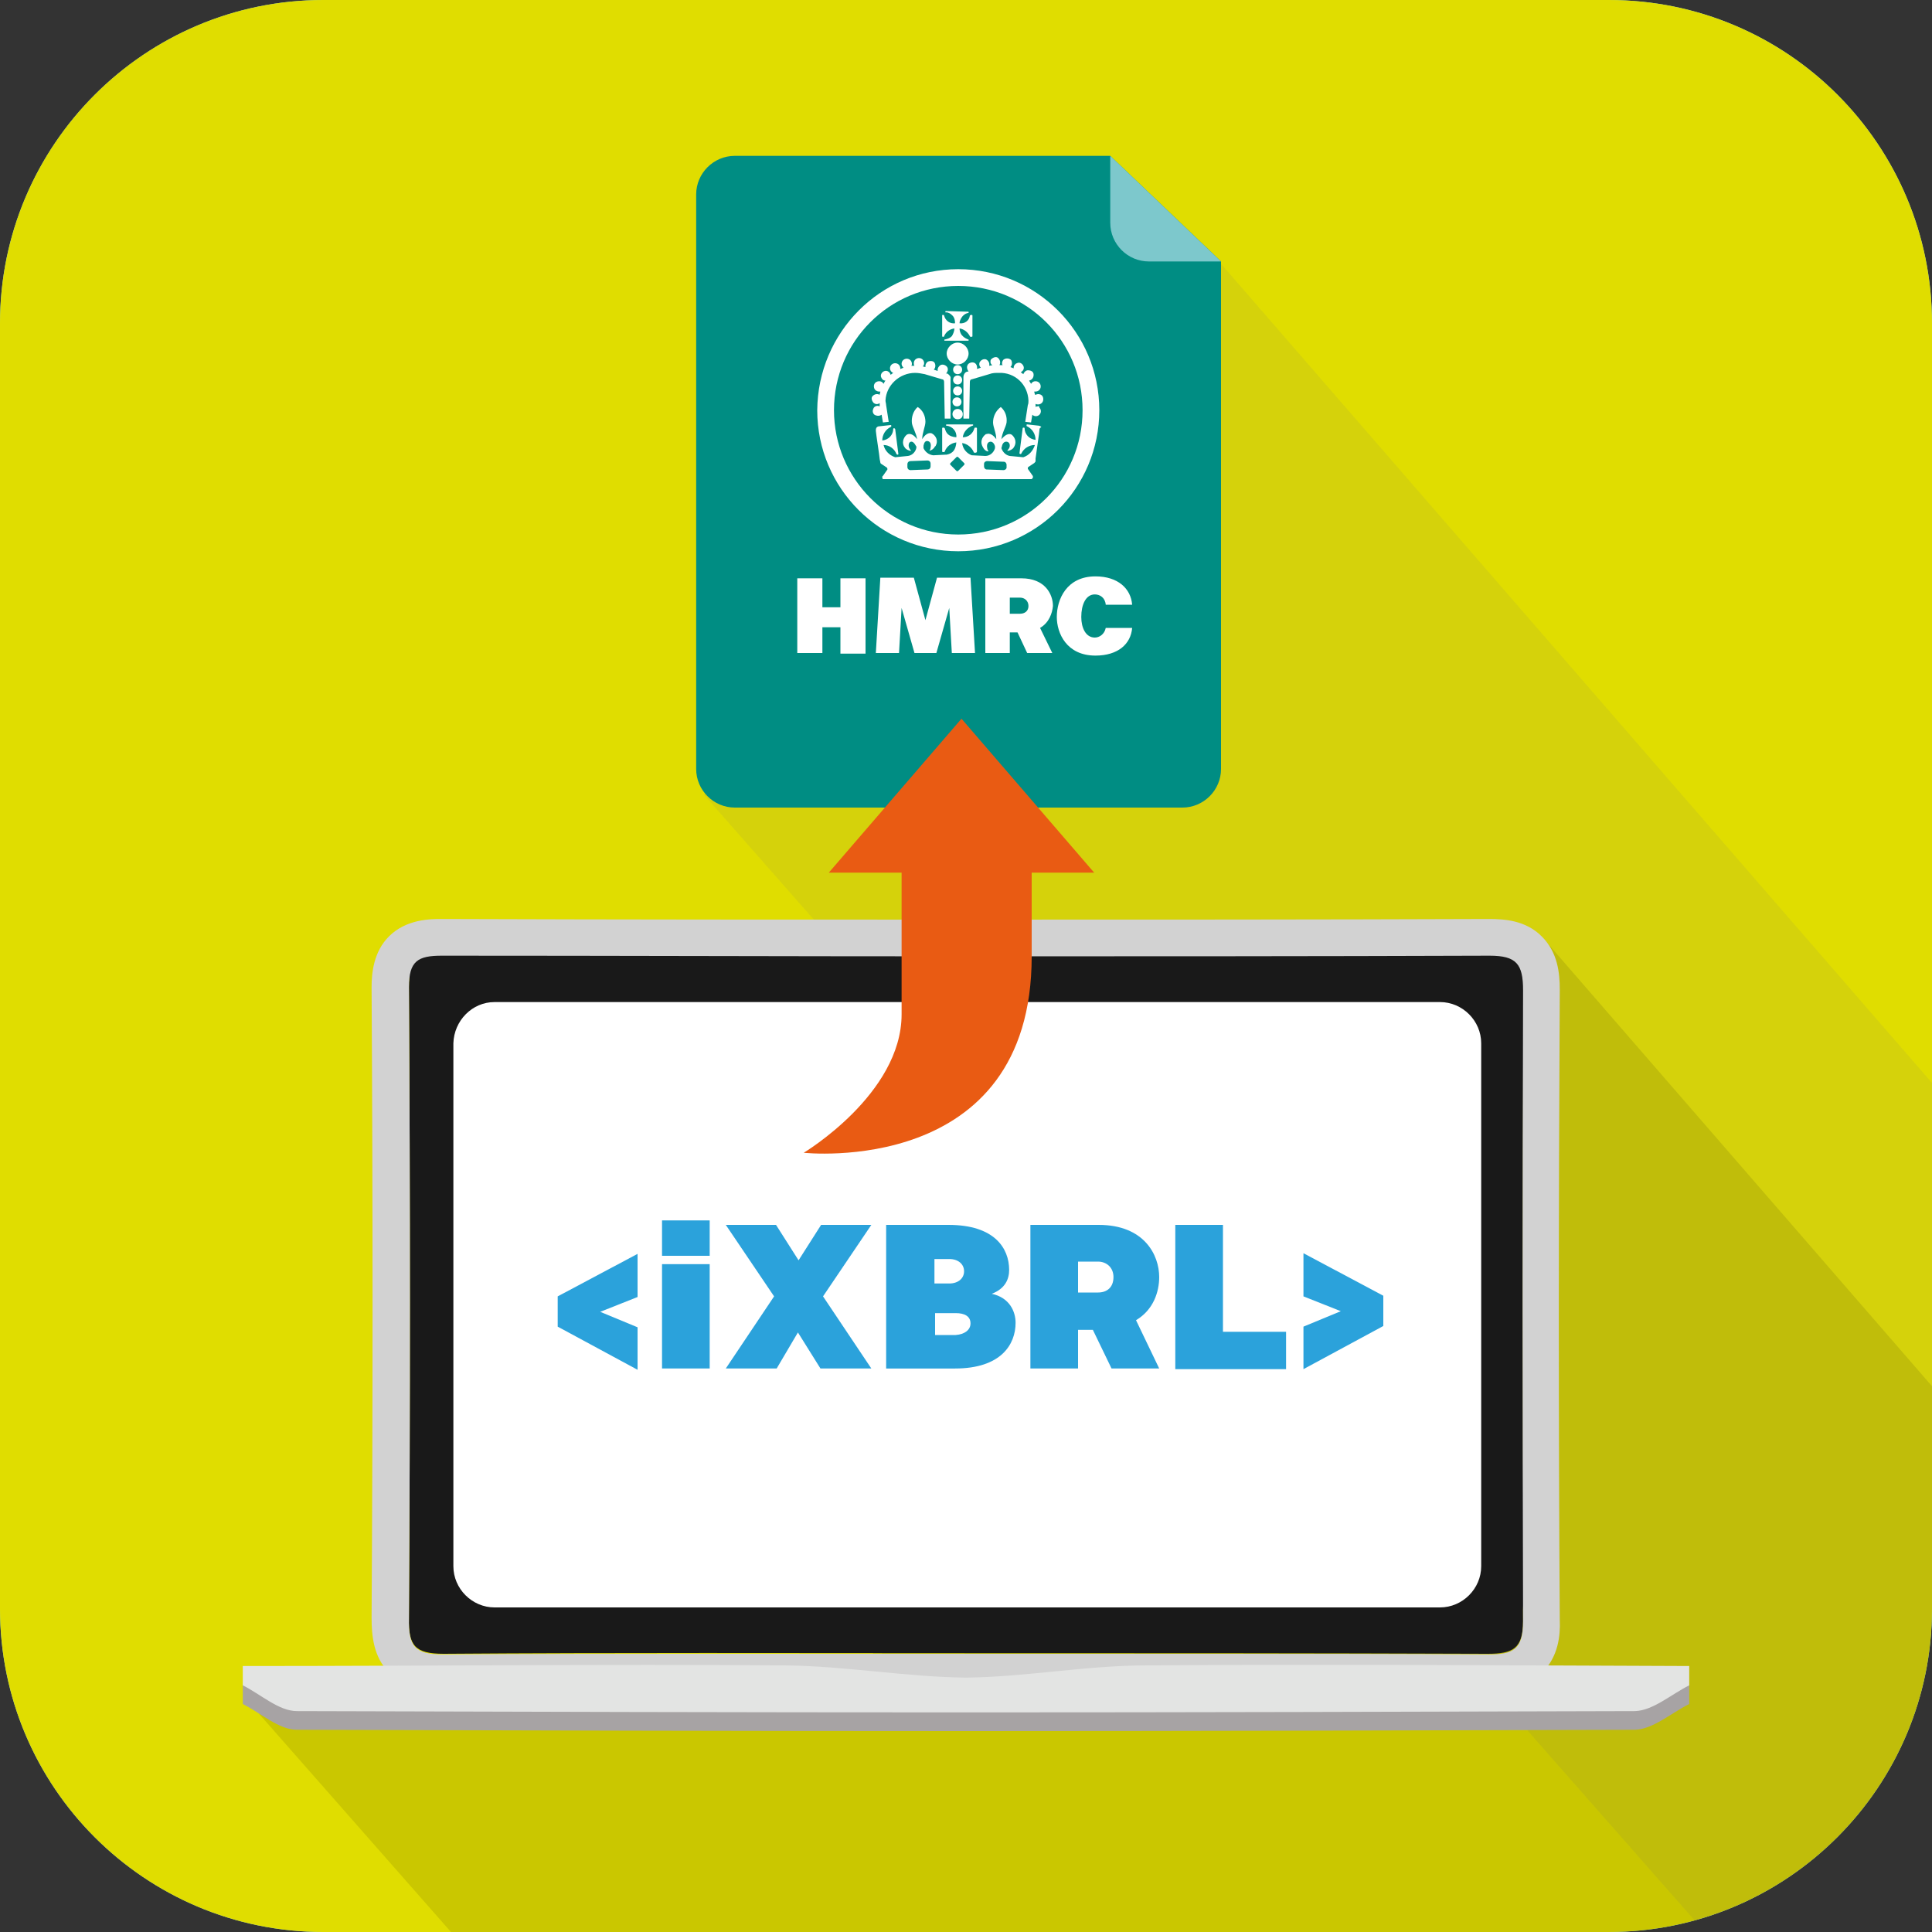<?xml version="1.0" encoding="utf-8"?>
<!-- Generator: Adobe Illustrator 21.1.0, SVG Export Plug-In . SVG Version: 6.00 Build 0)  -->
<svg version="1.1" id="Layer_1" xmlns="http://www.w3.org/2000/svg" xmlns:xlink="http://www.w3.org/1999/xlink" x="0px" y="0px"
	 viewBox="0 0 300 300" style="enable-background:new 0 0 300 300;" xml:space="preserve">
<rect x="0" y="0" width="300" height="300" fill="#333333" stroke="none"/>
<style type="text/css">
	.st0{fill:#82CDE9;}
	.st1{fill:#E0DD00;}
	.st2{clip-path:url(#SVGID_2_);}
	.st3{opacity:0.1;fill:#737373;enable-background:new    ;}
	.st4{fill:#008D83;}
	.st5{fill:#7DC8CC;}
	.st6{fill:#FFFFFF;}
	.st7{enable-background:new    ;}
	.st8{opacity:0.1;enable-background:new    ;}
	.st9{fill:#191919;}
	.st10{fill:#D2D2D2;}
	.st11{fill:#A7A3A4;}
	.st12{fill:#E3E4E3;}
	.st13{fill:#2BA2DB;}
	.st14{fill:#E95B13;}
</style>
<title>iXBRL</title>
<path class="st0" d="M50.2,0h199.6C277.6,0,300,22.5,300,50.2v199.6c0,27.7-22.5,50.2-50.2,50.2H50.2C22.5,300,0,277.5,0,249.8V50.2
	C0,22.5,22.5,0,50.2,0z"/>
<path class="st1" d="M50.2,0h199.6C277.6,0,300,22.5,300,50.2v199.6c0,27.7-22.5,50.2-50.2,50.2H50.2C22.5,300,0,277.5,0,249.8V50.2
	C0,22.5,22.5,0,50.2,0z"/>
<g>
	<g>
		<defs>
			<path id="SVGID_1_" d="M50.2,0h199.6C277.6,0,300,22.5,300,50.2v199.6c0,27.7-22.5,50.2-50.2,50.2H50.2C22.5,300,0,277.5,0,249.8
				V50.2C0,22.5,22.5,0,50.2,0z"/>
		</defs>
		<clipPath id="SVGID_2_">
			<use xlink:href="#SVGID_1_"  style="overflow:visible;"/>
		</clipPath>
		<g class="st2">
			<polygon class="st3" points="353.5,229.8 291.3,330.2 109.3,123.4 172.7,67.1 187.2,38.2 			"/>
			<path class="st4" d="M189.6,40.6v78.8c0,3.3-2.7,6-6,6h-69.5c-3.3,0-6-2.7-6-6V30.2c0-3.3,2.7-6,6-6h58.3"/>
			<path class="st5" d="M189.6,40.6h-11.2c-3.3,0-6-2.7-6-6V24.2"/>
			<path class="st6" d="M148.8,41.8c12.1,0,21.9,9.8,21.9,21.9s-9.8,21.9-21.9,21.9c-12.1,0-21.9-9.8-21.9-21.9
				C127,51.6,136.7,41.8,148.8,41.8 M148.8,83c10.7,0,19.3-8.6,19.3-19.3s-8.6-19.3-19.3-19.3s-19.3,8.6-19.3,19.3
				C129.5,74.3,138.1,83,148.8,83L148.8,83z"/>
			<path class="st6" d="M150.4,54.9c0,0.9-0.8,1.7-1.7,1.7s-1.7-0.8-1.7-1.7s0.8-1.7,1.7-1.7S150.4,54,150.4,54.9L150.4,54.9"/>
			<path class="st6" d="M161.4,66.8c0,0.3-0.6,4.3-0.6,4.4v0.4c0,0.1-0.1,0.2-0.2,0.3l-0.9,0.6l-0.1,0.1c0,0.1,0,0.1,0,0.2l0.7,1
				c0.1,0.1,0.1,0.2,0.1,0.3c0,0.1-0.1,0.2-0.2,0.3h-23.1c-0.1-0.1-0.1-0.2-0.1-0.3V74l0.1-0.1l0.7-1c0-0.1,0-0.2-0.1-0.3l-0.9-0.6
				c-0.1-0.1-0.1-0.1-0.1-0.2l-0.1-0.5c0-0.3-0.6-4.1-0.6-4.4c0-0.2,0-0.3,0.1-0.5c0.1-0.1,0.2-0.2,0.4-0.2l1.8-0.2
				c0.1,0,0.1,0.1,0.1,0.1c0,0.1,0,0.2-0.1,0.2l0,0c-0.8,0.4-1.3,1.2-1.3,2.1c1-0.1,1.7-0.9,1.7-1.8c0-0.1,0.1-0.1,0.1-0.1
				c0.1,0,0.1,0,0.2,0.1l0,0l0.5,3.9l0,0c0,0.1-0.1,0.1-0.1,0.1c-0.1,0-0.1,0-0.2-0.1c-0.3-0.8-1.1-1.4-2-1.4
				c0.2,0.9,0.9,1.6,1.8,1.9l0,0l2-0.2c0.7-0.1,1.2-0.7,1.3-1.3c0-0.1,0-0.2-0.1-0.3c-0.2-0.4-0.5-0.7-0.8-0.6s-0.4,0.6-0.2,1
				c0.1,0.2,0.2,0.3,0.3,0.4c-0.4,0-0.8-0.2-1-0.5c-0.5-0.6-0.3-1.5,0.3-2l0,0c0.5-0.3,1.1,0,1.6,0.7c-0.1-0.9-0.7-1.8-0.8-2.5
				c-0.1-0.9,0.2-1.9,0.9-2.5c0.8,0.5,1.2,1.4,1.2,2.3c0,0.7-0.5,1.7-0.5,2.7c0.4-0.7,1-1.1,1.5-0.9c0.7,0.4,1,1.2,0.6,1.9
				c0,0,0,0.1-0.1,0.1c-0.2,0.4-0.5,0.6-0.9,0.7c0.1-0.1,0.2-0.3,0.2-0.5c0.1-0.5,0-0.9-0.4-1s-0.6,0.2-0.7,0.7c0,0.1,0,0.3,0,0.4
				l0,0c0.3,0.6,0.8,1,1.5,1.1l2-0.1h0.1c1-0.2,1.4-0.8,1.5-1.9c-0.8,0.1-1.5,0.6-1.8,1.4c0,0.1-0.1,0.1-0.2,0.1
				c-0.1,0-0.2,0-0.2-0.1l0,0v-3.6l0,0c0-0.1,0.1-0.1,0.2-0.1c0.1,0,0.1,0,0.2,0.1l0,0c0.2,0.7,0.5,1.3,1.8,1.4
				c0.1-0.9-0.6-1.7-1.5-1.8h-0.1V66l0,0c0,0,0-0.1,0.1-0.1h0.1h3.9h0.1V66l0,0v0.1H151c-0.8,0.3-1.4,1-1.5,1.8
				c0.9,0,1.6-0.6,1.8-1.4c0-0.1,0.1-0.1,0.2-0.1c0.1,0,0.2,0,0.2,0.1l0,0v3.6l0,0c0,0.1-0.1,0.2-0.2,0.2h-0.1c-0.1,0-0.2,0-0.2-0.1
				c-0.3-0.7-1-1.3-1.8-1.4c0.1,0.9,0.7,1.6,1.5,1.9h0.1l2,0.1c0.7,0,1.3-0.5,1.5-1.2l0,0c0-0.1,0-0.2,0-0.3
				c-0.1-0.4-0.4-0.8-0.8-0.7s-0.5,0.5-0.4,1c0,0.2,0.1,0.3,0.2,0.5c-0.4,0-0.7-0.3-0.9-0.7c-0.4-0.7-0.2-1.5,0.5-2h0.1
				c0.5-0.2,1.1,0.2,1.5,0.8c0-1-0.5-1.9-0.5-2.6c0-0.9,0.4-1.8,1.2-2.4c0.7,0.6,1,1.5,0.9,2.4c-0.1,0.7-0.7,1.6-0.8,2.6
				c0.5-0.6,1.1-1,1.6-0.7c0.6,0.5,0.8,1.3,0.3,2l0,0c-0.2,0.3-0.6,0.5-1,0.5c0.1-0.1,0.2-0.3,0.3-0.4c0.2-0.4,0.1-0.9-0.3-1
				s-0.7,0.2-0.8,0.6c0,0.1-0.1,0.3-0.1,0.4l0,0c0.2,0.6,0.7,1.1,1.3,1.2l2.1,0.2c0.9-0.3,1.5-1,1.8-1.9c-0.9,0-1.7,0.5-2.1,1.3
				c0,0.1-0.1,0.1-0.2,0.1l-0.1-0.1l0,0l0.5-3.9l0,0c0-0.1,0.1-0.1,0.2-0.1c0.1,0,0.1,0.1,0.1,0.1c0,0.9,0.7,1.7,1.7,1.8
				c0-0.9-0.5-1.7-1.3-2.1l0,0c-0.1,0-0.1-0.1-0.1-0.2s0.1-0.1,0.1-0.1l1.8,0.2c0.1,0,0.3,0.1,0.4,0.2
				C161.4,66.5,161.4,66.6,161.4,66.8 M148.8,71c-0.1-0.1-0.2-0.1-0.3,0l-0.9,0.9c-0.1,0.1-0.1,0.2,0,0.3l0,0l0.9,0.9
				c0.1,0.1,0.2,0.1,0.3,0l0.9-0.9c0.1-0.1,0.1-0.2,0-0.3L148.8,71z M144.5,72c0-0.3-0.2-0.5-0.5-0.5l0,0l-2.6,0.1
				c-0.3,0-0.5,0.2-0.5,0.5l0,0v0.4c0,0.3,0.2,0.5,0.5,0.5l0,0l2.6-0.1c0.3,0,0.5-0.2,0.5-0.5l0,0V72z M152.8,72.4
				c0,0.3,0.2,0.5,0.4,0.5l0,0l2.6,0.1c0.3,0,0.5-0.2,0.5-0.4l0,0v-0.4c0-0.3-0.2-0.5-0.4-0.5l0,0l-2.6-0.1c-0.3,0-0.5,0.2-0.5,0.4
				l0,0V72.4z"/>
			<path class="st6" d="M146.8,48.3C146.8,48.4,146.8,48.4,146.8,48.3c0,0.1,0,0.2,0,0.2h0.1c0.4,0,0.7,0.2,1,0.5s0.4,0.7,0.4,1.2
				c-0.8,0.1-1.5-0.4-1.7-1.2c0-0.1-0.1-0.1-0.2-0.1c-0.1,0-0.1,0-0.1,0.1l0,0v3.2c0,0.1,0.1,0.1,0.2,0.1c0.1,0,0.1-0.1,0.1-0.1l0,0
				c0.3-0.7,0.9-1.1,1.6-1.2c0,0.4-0.2,0.9-0.4,1.2c-0.3,0.3-0.6,0.4-1,0.5l0,0h-0.1c-0.1,0.1-0.1,0.2,0,0.2h0.1h3.5h0.1v-0.1l0,0
				v-0.1h-0.1c-0.5-0.2-0.9-0.5-1.1-0.9c-0.1-0.2-0.2-0.5-0.2-0.8c0.7,0.1,1.3,0.6,1.6,1.2l0,0c0,0.1,0.1,0.1,0.2,0.1
				c0.1,0,0.2,0,0.2-0.1V49l0,0c0-0.1-0.1-0.1-0.2-0.1c-0.1,0-0.1,0-0.2,0.1c-0.1,0.8-0.8,1.3-1.6,1.2c0-0.3,0.1-0.5,0.2-0.7
				c0.2-0.4,0.6-0.8,1.1-0.9h0.1v-0.1l0,0v-0.1h-0.1L146.8,48.3C146.9,48.4,146.8,48.4,146.8,48.3 M146.9,52.9L146.9,52.9z"/>
			<path class="st6" d="M148,59c0,0.4,0.3,0.7,0.7,0.7s0.7-0.3,0.7-0.7s-0.3-0.7-0.7-0.7l0,0C148.3,58.3,148,58.6,148,59"/>
			<path class="st6" d="M148,57.4c0,0.4,0.3,0.7,0.7,0.7s0.7-0.3,0.7-0.7s-0.3-0.7-0.7-0.7S148,57,148,57.4L148,57.4"/>
			<path class="st6" d="M148,60.7c0,0.4,0.3,0.7,0.7,0.7s0.7-0.3,0.7-0.7s-0.3-0.7-0.7-0.7S148,60.3,148,60.7L148,60.7"/>
			<path class="st6" d="M147.9,62.4c0,0.4,0.3,0.7,0.7,0.7s0.7-0.3,0.7-0.7s-0.3-0.7-0.7-0.7S147.9,62,147.9,62.4L147.9,62.4"/>
			<path class="st6" d="M147.9,64.3c0,0.4,0.3,0.8,0.8,0.8s0.8-0.3,0.8-0.8c0-0.4-0.3-0.8-0.8-0.8S147.9,63.9,147.9,64.3L147.9,64.3
				"/>
			<path class="st6" d="M147.1,58h-0.2l0,0c0.3-0.3,0.4-0.8,0.1-1.1c-0.3-0.3-0.8-0.4-1.1-0.1c-0.2,0.2-0.3,0.4-0.3,0.6
				c0,0.1,0,0.2,0,0.2l0,0l-0.6-0.2c0.3-0.3,0.3-0.8,0.1-1.1s-0.8-0.3-1.1-0.1c-0.2,0.2-0.3,0.4-0.3,0.6c0,0.1,0,0.1,0,0.2l0,0
				l-0.4-0.1c0.1-0.1,0.2-0.3,0.2-0.5c0-0.4-0.3-0.8-0.8-0.8c-0.4,0-0.8,0.3-0.8,0.8c0,0.1,0,0.3,0.1,0.4l0,0h-0.5
				c0.1-0.1,0.1-0.2,0.1-0.3c0-0.4-0.3-0.8-0.8-0.8c-0.4,0-0.8,0.3-0.8,0.8c0,0.2,0.1,0.4,0.3,0.6l0,0l-0.5,0.2l0,0v-0.1
				c0-0.4-0.3-0.8-0.8-0.8c-0.4,0-0.8,0.3-0.8,0.8c0,0.3,0.2,0.6,0.5,0.7c-0.1,0.1-0.3,0.2-0.4,0.3l0,0c-0.1-0.4-0.5-0.7-0.9-0.6
				c-0.4,0.1-0.7,0.5-0.6,0.9c0.1,0.3,0.3,0.6,0.7,0.6c-0.1,0.1-0.2,0.3-0.3,0.5c-0.2-0.4-0.7-0.5-1.1-0.3s-0.5,0.7-0.3,1.1
				c0.1,0.2,0.4,0.4,0.7,0.4h0.2l0,0c0,0.2-0.1,0.3-0.1,0.5c-0.4-0.2-0.8-0.1-1.1,0.2s-0.1,0.8,0.2,1.1c0.3,0.2,0.6,0.2,0.9,0l0,0
				c0,0.1,0,0.2,0,0.3v0.2l0,0c-0.4-0.2-0.9,0-1,0.4c-0.2,0.4,0,0.9,0.4,1c0.3,0.1,0.6,0.1,0.9-0.1l0.2,1.2l0.9-0.1l-0.4-2.6l0,0
				c0-0.2-0.1-0.5-0.1-0.7c0.1-2.4,2.2-4.3,4.6-4.3c0.5,0,1,0.1,1.5,0.2l2.7,0.8c0.3,0,0.3,0.4,0.3,0.4l0.1,5.7h0.9v-6.2
				C147.7,58.5,147.4,58.2,147.1,58"/>
			<path class="st6" d="M161.1,63.1c-0.1,0-0.2,0-0.3,0.1l0,0V63c0-0.1,0-0.2,0-0.3l0,0c0.1,0.1,0.3,0.1,0.4,0.1
				c0.4,0,0.8-0.3,0.8-0.8s-0.3-0.8-0.8-0.8c-0.2,0-0.3,0.1-0.5,0.1l0,0c0-0.2-0.1-0.3-0.1-0.5l0,0h0.2c0.4,0,0.8-0.3,0.8-0.8
				c0-0.4-0.3-0.8-0.8-0.8c-0.3,0-0.5,0.1-0.7,0.4c-0.1-0.2-0.2-0.3-0.3-0.5c0.4-0.1,0.7-0.4,0.7-0.9s-0.4-0.7-0.9-0.7
				c-0.3,0-0.6,0.3-0.7,0.6l0,0c-0.1-0.1-0.3-0.2-0.4-0.3c0.4-0.2,0.6-0.6,0.4-1c-0.2-0.4-0.6-0.6-1-0.4c-0.3,0.1-0.5,0.4-0.5,0.7
				v0.1l0,0l-0.5-0.2l0,0c0.3-0.3,0.3-0.8,0.1-1.1c-0.3-0.3-0.8-0.3-1.1-0.1c-0.2,0.1-0.3,0.4-0.3,0.6c0,0.1,0,0.2,0.1,0.3h-0.5l0,0
				c0.2-0.4,0.1-0.8-0.2-1.1s-0.8-0.1-1.1,0.2c-0.1,0.1-0.1,0.3-0.1,0.4c0,0.2,0.1,0.4,0.3,0.5l-0.5,0.1l0,0c0.1-0.4-0.1-0.8-0.5-1
				c-0.4-0.1-0.8,0.1-1,0.5c-0.1,0.3,0,0.6,0.2,0.8l-0.6,0.2l0,0c0.1-0.4-0.1-0.9-0.5-1s-0.9,0.1-1,0.5c-0.1,0.3,0,0.6,0.2,0.9l0,0
				h-0.2c-0.4,0.1-0.6,0.5-0.6,0.9V65h0.9l0.1-5.7c0,0,0-0.4,0.3-0.4l2.7-0.8c0.5-0.2,1-0.2,1.5-0.2c2.5-0.1,4.5,1.8,4.6,4.3
				c0,0.2,0,0.5-0.1,0.7l0,0l-0.4,2.6l0.9,0.1l0.2-1.2l0,0c0.3,0.3,0.8,0.3,1.1,0s0.3-0.8,0-1.1C161.4,63.1,161.3,63,161.1,63.1"/>
			<g class="st7">
				<path class="st6" d="M127.7,101.4h-3.9V89.8h3.9v4.5h2.8v-4.5h3.9v11.7h-3.9v-4.1h-2.8V101.4z"/>
				<path class="st6" d="M142,101.4l-2-7l-0.4,7H136l0.7-11.7h5.2l1.8,6.6l1.8-6.6h5.2l0.7,11.7h-3.6l-0.4-7l-2,7H142z"/>
			</g>
			<g class="st7">
				<path class="st6" d="M161.5,97.5l1.9,3.9h-3.9l-1.5-3.2h-1.2v3.2H153V89.8h5.6c3.7,0,4.9,2.5,4.9,4.3
					C163.4,95.2,162.9,96.7,161.5,97.5z M156.8,95.3h1.6c0.7,0,1.3-0.4,1.3-1.2s-0.6-1.3-1.3-1.3h-1.6V95.3z"/>
			</g>
			<g class="st7">
				<path class="st6" d="M170.1,89.5c3.5,0,5.5,1.9,5.7,4.4h-4.1c-0.1-1.1-0.9-1.6-1.7-1.6c-1.4,0-2.1,1.6-2.1,3.5
					c0,1.7,0.7,3.2,2.1,3.2c0.7,0,1.5-0.5,1.7-1.5h4.1c-0.2,2.5-2.2,4.3-5.7,4.3c-4.5,0-6-3.5-6-6C164.1,93.1,165.6,89.5,170.1,89.5
					z"/>
			</g>
			<polygon class="st8" points="405.5,336.8 220.8,471.4 38.8,264.5 130.3,262.4 239.2,145.2 			"/>
			<path d="M150,252.8c27,0,54-0.1,81.1,0.1c3.9,0,5.5-0.8,5.5-5.1c-0.2-32.7-0.2-65.3,0-98c0-4-1.1-5.4-5.3-5.4
				c-54.2,0.1-108.4,0.1-162.6,0c-3.7,0-5.1,0.8-5.1,4.9c0.2,32.7,0.2,65.3,0,98c0,4.3,0.9,5.6,5.4,5.6
				C96,252.7,123,252.8,150,252.8z"/>
			<path class="st9" d="M150,256.7c-27,0-54-0.1-81.1,0.1c-4.5,0-5.5-1.3-5.4-5.6c0.2-32.7,0.2-65.3,0-98c0-4.1,1.4-4.9,5.1-4.9
				c54.2,0.1,108.4,0.1,162.6,0c4.2,0,5.3,1.3,5.3,5.4c-0.1,32.7-0.1,65.3,0,98c0,4.3-1.6,5.1-5.5,5.1
				C204.1,256.7,177.1,256.7,150,256.7z"/>
			<path class="st10" d="M231.3,148.4c4.2,0,5.2,1.3,5.2,5.4c-0.1,32.7-0.1,65.3,0,98c0,4.3-1.5,5.1-5.3,5.1H231
				c-14.1-0.1-28.2-0.1-42.3-0.1H150c-13.7,0-27.4,0-41.1,0c-13.3,0-26.7,0-40,0.1h-0.2c-4.3,0-5.3-1.3-5.2-5.6
				c0.2-32.7,0.2-65.3,0-98c0-4.1,1.4-4.9,5.1-4.9l0,0c26.6,0,53.2,0.1,79.8,0.1C176,148.5,203.6,148.5,231.3,148.4L231.3,148.4
				 M231.2,142.7L231.2,142.7c-26.5,0.1-53.6,0.1-82.8,0.1c-25,0-51.1,0-79.8-0.1h-0.1c-1.6,0-5.4,0-8.1,2.7
				c-2.4,2.4-2.7,5.7-2.7,7.9c0.2,32.9,0.2,65.9,0,97.9c0,2.8,0.3,6.1,2.7,8.5s5.7,2.8,8.2,2.8H69c11.6-0.1,23.9-0.1,39.9-0.1h21.4
				H150h38.7c11.6,0,26.9,0,42.3,0.1h0.2c1.7,0,5.5,0,8.3-2.8c2.5-2.5,2.8-5.8,2.7-8.1c-0.2-30.4-0.2-62.4,0-97.9
				c0-2.6-0.3-5.8-2.8-8.3S233.6,142.7,231.2,142.7L231.2,142.7z"/>
			<path class="st11" d="M150,263.4c9.3-0.1,18.7-1.9,28.1-1.9c28.1-0.2,56.1,0,84.2,0.1v3c-2.8,1.4-5.6,3.9-8.4,4
				c-34.6,0.1-69.2,0.2-103.9,0.2l0,0c-34.6,0-69.2-0.1-103.9-0.2c-2.8,0-5.6-2.6-8.4-4v-3c28.1,0,56.1-0.3,84.2-0.1
				C131.3,261.6,140.7,263.3,150,263.4L150,263.4z"/>
			<path class="st12" d="M150,260.5c9.3-0.1,18.7-1.9,28.1-1.9c28.1-0.2,56.1,0,84.2,0.1v3c-2.8,1.4-5.6,3.9-8.4,4
				c-34.6,0.1-69.2,0.2-103.9,0.2l0,0c-34.6,0-69.2-0.1-103.9-0.2c-2.8,0-5.6-2.6-8.4-4v-3c28.1,0,56.1-0.3,84.2-0.1
				C131.3,258.7,140.7,260.4,150,260.5L150,260.5z"/>
			<path class="st6" d="M76.8,155.6h146.8c3.5,0,6.4,2.9,6.4,6.4v81.2c0,3.5-2.9,6.4-6.4,6.4H76.8c-3.5,0-6.4-2.9-6.4-6.4V162
				C70.5,158.5,73.3,155.6,76.8,155.6z"/>
			<g class="st7">
				<path class="st13" d="M86.6,206v-4.7l12.4-6.6v6.7l-5.8,2.3l5.8,2.4v6.6L86.6,206z"/>
				<path class="st13" d="M102.8,189.5h7.4v5.5h-7.4V189.5z M102.8,196.3h7.4v16.2h-7.4V196.3z"/>
				<path class="st13" d="M120.6,212.5h-7.9l7.5-11.2l-7.5-11.1h7.8l3.5,5.5l3.5-5.5h7.8l-7.5,11.1l7.5,11.2h-7.9l-3.5-5.6
					L120.6,212.5z"/>
				<path class="st13" d="M157.7,205.4c0,3.4-2.3,7.1-9.4,7.1h-10.7v-22.3h9.7c7.1,0,9.4,3.6,9.4,7c0,1.4-0.6,2.9-2.7,3.7
					C156.8,201.5,157.7,203.7,157.7,205.4z M145.1,199.3h2.3c1.4,0,2.3-0.8,2.3-1.9s-0.9-1.9-2.3-1.9h-2.3V199.3z M150.7,205.5
					c0-1.1-0.9-1.6-2.3-1.6h-3.2v3.4h3.2C149.8,207.2,150.7,206.5,150.7,205.5z"/>
				<path class="st13" d="M176.4,205l3.6,7.5h-7.4l-2.9-6h-2.3v6H160v-22.3h10.6c7.1,0,9.4,4.7,9.4,8.1
					C180,200.6,179.1,203.4,176.4,205z M167.4,200.7h3.1c1.4,0,2.4-0.8,2.4-2.4c0-1.5-1.1-2.4-2.4-2.4h-3.1V200.7z"/>
				<path class="st13" d="M182.5,190.2h7.4v16.6h9.8v5.8h-17.2V190.2z"/>
				<path class="st13" d="M202.4,212.6v-6.6l5.8-2.4l-5.8-2.3v-6.7l12.4,6.6v4.7L202.4,212.6z"/>
			</g>
			<path class="st14" d="M149.3,111.6l-20.6,23.9H140v22c0,12.4-15.2,21.5-15.2,21.5s35.4,3.9,35.4-30.5v-13h9.7L149.3,111.6z"/>
		</g>
	</g>
</g>
</svg>
